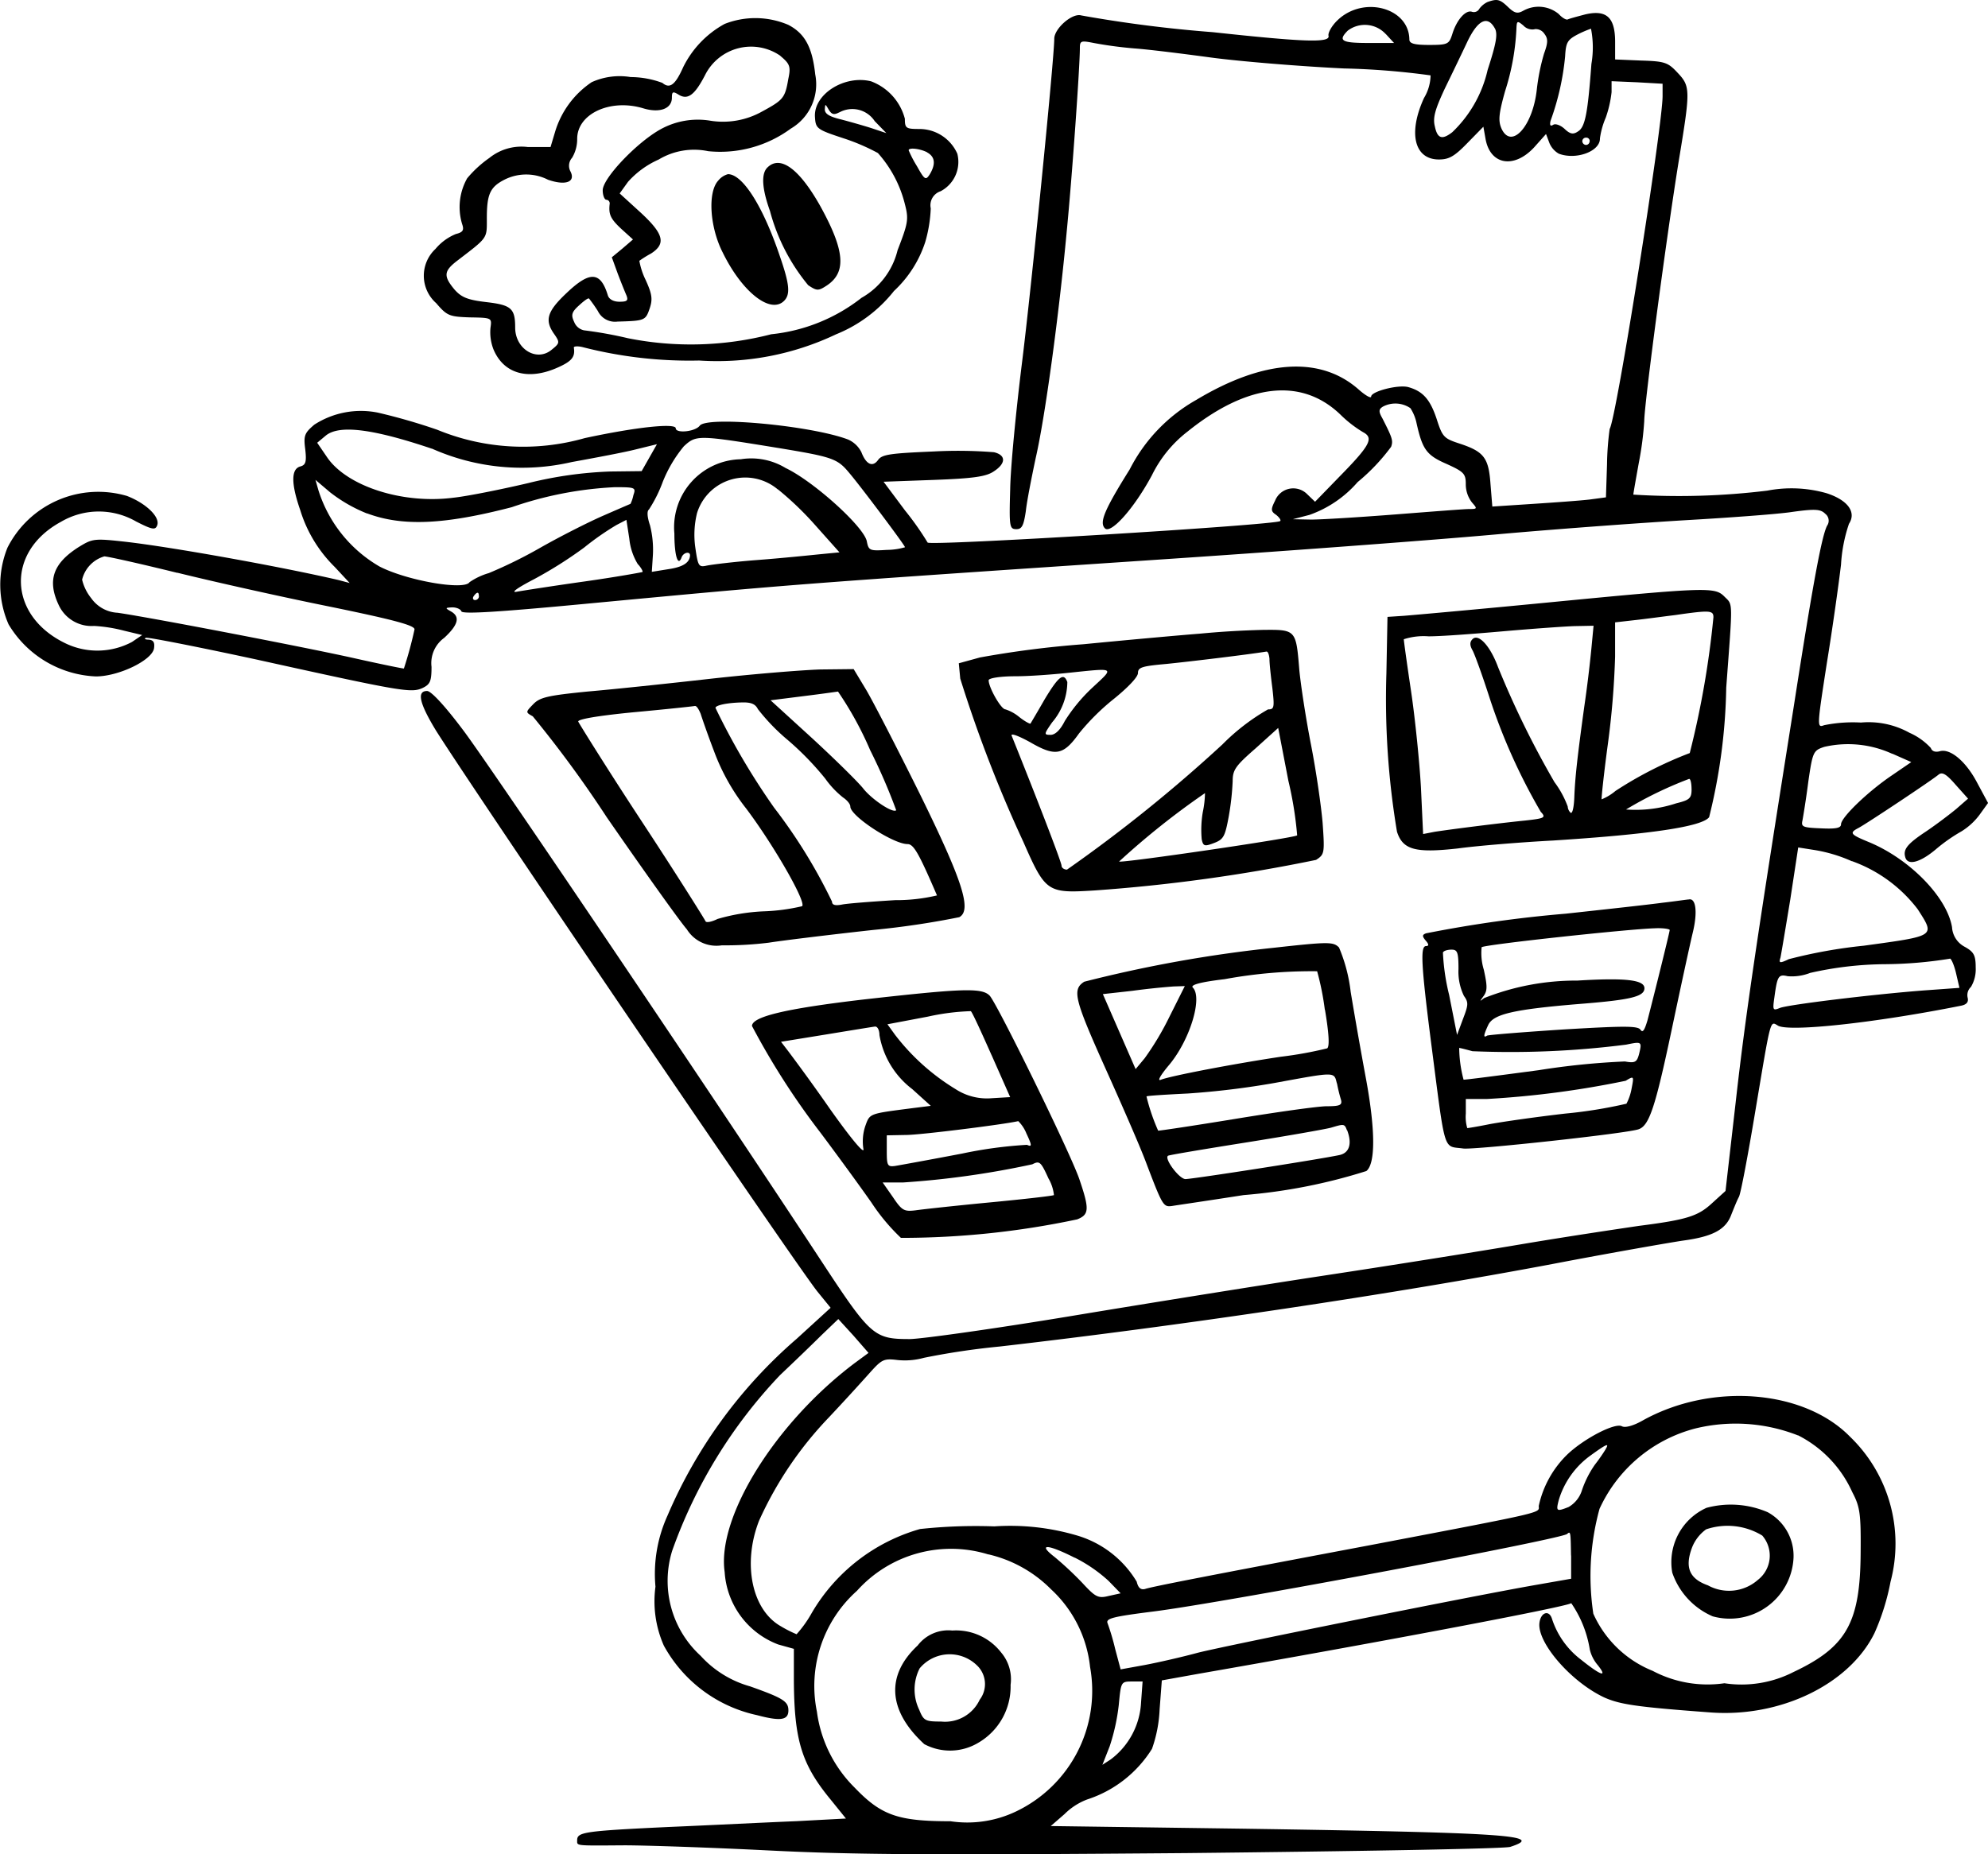 <svg xmlns="http://www.w3.org/2000/svg" viewBox="0 0 75.148 70.11"><path d="M56.234.074a.831.831 0 0 0-.317.262.231.231 0 0 1-.275.11c-.234-.083-.578.3-.743.84-.124.385-.165.413-.881.413-.564 0-.743-.055-.743-.207-.014-1.2-1.735-1.666-2.712-.73-.22.207-.372.482-.344.592.069.275-.936.234-4.378-.138a49.785 49.785 0 0 1-4.97-.633c-.344-.1-1.019.5-1.019.881 0 .743-.881 9.567-1.225 12.293-.22 1.776-.427 3.9-.441 4.736-.041 1.418-.028 1.514.234 1.514.206 0 .275-.124.358-.688.041-.385.22-1.28.372-2 .358-1.556.881-5.424 1.17-8.535.206-2.092.5-6.277.5-6.966 0-.275.041-.289.523-.193a15.216 15.216 0 0 0 1.542.206c.564.041 1.872.206 2.891.344s3.29.33 5.025.413a28.6 28.6 0 0 1 3.276.262 1.707 1.707 0 0 1-.248.854c-.606 1.322-.372 2.326.564 2.326.385 0 .592-.124 1.074-.62l.606-.619.083.468c.179.977 1.074 1.129 1.831.317l.454-.509.124.33a.829.829 0 0 0 .358.413c.647.248 1.569-.083 1.556-.578a3.024 3.024 0 0 1 .22-.785 4.3 4.3 0 0 0 .22-.964V3.07l.964.041.964.055v.468c0 1.129-1.748 12.2-2 12.582a10.864 10.864 0 0 0-.1 1.335l-.041 1.253-.619.083c-.344.041-1.308.11-2.148.165l-1.528.1-.069-.853c-.069-.991-.248-1.225-1.17-1.528-.592-.193-.647-.248-.867-.936-.248-.743-.523-1.046-1.074-1.2-.385-.1-1.4.165-1.4.358 0 .083-.22-.041-.482-.275-1.445-1.266-3.579-1.129-6.126.4a6.3 6.3 0 0 0-2.519 2.629c-.964 1.542-1.156 2.01-.936 2.23s1.088-.73 1.776-2.01a4.692 4.692 0 0 1 1.349-1.652c2.258-1.817 4.3-2.051 5.768-.647a4.537 4.537 0 0 0 .867.674c.413.22.262.5-.909 1.693l-.909.936-.3-.289a.74.74 0 0 0-1.211.248c-.165.33-.165.4.041.537.124.1.193.206.151.234-.151.151-13.271.95-13.326.812a10.978 10.978 0 0 0-.853-1.211l-.812-1.088 1.9-.069c1.487-.055 1.969-.124 2.258-.317.468-.3.482-.619.014-.73a17.223 17.223 0 0 0-2.285-.028c-1.624.069-1.941.11-2.092.317-.206.289-.454.179-.633-.289a1.025 1.025 0 0 0-.509-.482c-1.377-.523-5.314-.895-5.6-.523-.179.234-.909.3-.909.1s-1.459-.055-3.442.372a8.511 8.511 0 0 1-5.575-.317 22.412 22.412 0 0 0-2.244-.647 3.246 3.246 0 0 0-2.4.454c-.372.317-.413.413-.344.936.055.482.014.592-.193.647-.344.1-.344.647 0 1.638a5.114 5.114 0 0 0 1.308 2.161l.564.606-.413-.11c-2.189-.509-6.25-1.239-8.026-1.445-1.225-.138-1.28-.124-1.8.193-.977.619-1.2 1.266-.757 2.2a1.365 1.365 0 0 0 1.335.785 5.713 5.713 0 0 1 1.129.179l.688.165-.385.262a2.783 2.783 0 0 1-2.478.069c-2.2-1.032-2.313-3.469-.206-4.612a2.822 2.822 0 0 1 2.836-.014c.619.317.73.33.8.151.124-.317-.427-.84-1.143-1.115a3.846 3.846 0 0 0-4.515 1.955 3.731 3.731 0 0 0 .041 2.9 4.041 4.041 0 0 0 3.3 1.969c.867 0 2.148-.619 2.2-1.074.028-.22-.028-.3-.206-.317-.138 0-.179-.041-.1-.069s1.969.344 4.2.826c5.479 1.211 5.823 1.266 6.25 1.074.289-.138.344-.248.344-.8a1.179 1.179 0 0 1 .482-1.1c.537-.5.606-.8.248-1-.22-.124-.22-.138.055-.151.165 0 .317.069.344.151.041.11 1.377.028 4.584-.275 7.9-.743 7.792-.743 21.544-1.666 4.5-.3 10.325-.73 12.94-.964s5.933-.468 7.365-.551 3.139-.206 3.772-.289c.964-.138 1.17-.124 1.349.055a.329.329 0 0 1 .069.454c-.193.385-.5 1.955-1.253 6.8-1.39 8.769-1.831 11.7-2.2 14.991l-.385 3.359-.5.454c-.537.5-.95.633-2.781.867-.675.1-2.7.4-4.474.7s-5.093.826-7.365 1.17-6.566 1.032-9.554 1.528-5.754.881-6.167.881c-1.335 0-1.473-.11-3.29-2.877-3.827-5.837-12.527-18.736-13.573-20.126-.7-.936-1.225-1.5-1.377-1.5-.4 0-.289.468.33 1.487 1.445 2.3 13.739 20.4 14.441 21.241l.482.592-1.28 1.17a18.367 18.367 0 0 0-4.887 6.69 5.324 5.324 0 0 0-.454 2.684 4.141 4.141 0 0 0 .317 2.23 5.285 5.285 0 0 0 3.524 2.629c.881.234 1.184.193 1.184-.179 0-.344-.206-.468-1.445-.909a3.973 3.973 0 0 1-1.872-1.156 3.84 3.84 0 0 1-1.074-3.978 18.7 18.7 0 0 1 4.075-6.635c.509-.482 1.211-1.156 1.556-1.5l.647-.62.578.633.564.647-.523.385c-3 2.258-5.217 5.823-4.915 7.9a3.139 3.139 0 0 0 2.024 2.739l.592.165v1.2c.014 2.244.289 3.166 1.39 4.5l.578.716-1.872.1c-1.046.041-3.221.151-4.846.22-3.18.151-3.442.193-3.442.5 0 .22-.1.206 1.79.193.8 0 3.249.083 5.438.193 3.276.165 6.126.179 15.831.1 6.511-.069 12-.165 12.211-.234 1.363-.441-.124-.537-10.1-.688l-7.268-.1.523-.454a2.43 2.43 0 0 1 .854-.551 4.533 4.533 0 0 0 2.45-1.914 5.118 5.118 0 0 0 .289-1.5l.083-1.088 1.377-.248c6.484-1.129 13.876-2.519 14.1-2.671a4.288 4.288 0 0 1 .7 1.748 1.4 1.4 0 0 0 .3.592c.385.482.138.413-.633-.206a3.16 3.16 0 0 1-1.1-1.556c-.11-.33-.413-.234-.468.151-.11.743 1.184 2.244 2.45 2.836.592.262 1.2.358 3.992.564 2.657.206 5.272-1.06 6.222-3a8.76 8.76 0 0 0 .606-1.941 5.615 5.615 0 0 0-1.528-5.479c-1.748-1.79-5.259-2.065-7.86-.606-.344.193-.647.275-.771.206-.262-.138-1.432.468-2.065 1.074a3.85 3.85 0 0 0-1.074 1.941c0 .275.385.193-6.4 1.487-6.277 1.184-8.246 1.569-8.48 1.652-.165.041-.262-.041-.317-.275a3.918 3.918 0 0 0-2.258-1.748 8.9 8.9 0 0 0-3.125-.344 19.686 19.686 0 0 0-2.808.1 6.935 6.935 0 0 0-4.089 3.166 4.42 4.42 0 0 1-.578.812 4.641 4.641 0 0 1-.592-.3c-1.1-.619-1.459-2.368-.826-3.992a13.874 13.874 0 0 1 2.643-3.91 94.787 94.787 0 0 0 1.528-1.666c.468-.523.537-.564 1.06-.5a2.694 2.694 0 0 0 1-.083 27.916 27.916 0 0 1 2.863-.427c6.828-.785 14.8-1.969 20.924-3.125 2.23-.427 4.446-.812 4.915-.881 1.115-.151 1.611-.413 1.817-.977.1-.248.22-.551.289-.674s.344-1.583.619-3.235c.606-3.607.551-3.414.867-3.235.454.234 3.662-.11 6.9-.757.22-.041.3-.138.262-.3a.424.424 0 0 1 .124-.413 1.3 1.3 0 0 0 .179-.73c0-.468-.069-.592-.413-.785a.9.9 0 0 1-.482-.743c-.193-1.143-1.611-2.588-3.152-3.221-.7-.289-.743-.344-.372-.537.33-.179 2.767-1.8 3.015-2.01.138-.11.289-.028.647.385l.468.523-.441.385c-.248.206-.757.592-1.143.853-.73.482-.881.688-.785.991s.551.193 1.156-.317a6.318 6.318 0 0 1 .964-.675 2.464 2.464 0 0 0 .688-.633l.317-.44-.4-.743c-.427-.826-1.032-1.335-1.432-1.211-.165.041-.289 0-.33-.124a2.42 2.42 0 0 0-.812-.578 3.179 3.179 0 0 0-1.831-.385 5.446 5.446 0 0 0-1.39.1c-.275.1-.275.083.1-2.34.22-1.349.454-3.029.537-3.731a5.8 5.8 0 0 1 .3-1.542c.289-.441-.041-.895-.84-1.156a4.837 4.837 0 0 0-2.244-.1 27.529 27.529 0 0 1-5.066.151c0-.055.1-.606.206-1.2a12.164 12.164 0 0 0 .206-1.583c0-.633.84-6.966 1.308-9.857.441-2.671.441-2.795-.055-3.318-.358-.385-.482-.427-1.377-.454l-.977-.041v-.661c0-.922-.317-1.225-1.115-1.046-.317.083-.619.165-.675.193s-.206-.055-.344-.206a1.19 1.19 0 0 0-1.335-.124c-.22.124-.33.1-.578-.138-.314-.302-.414-.316-.772-.192Zm.275 1c.11.22.055.551-.275 1.569a4.692 4.692 0 0 1-1.335 2.354c-.385.3-.564.248-.661-.22-.083-.33.014-.647.372-1.418.262-.537.647-1.335.854-1.776.398-.835.77-1.014 1.045-.504Zm1.5.028a.392.392 0 0 1 .372.179c.138.179.138.33-.014.743a7.849 7.849 0 0 0-.275 1.363c-.151 1.39-.964 2.285-1.335 1.473-.124-.289-.11-.537.138-1.418a9 9 0 0 0 .427-2.354c.014-.3.028-.317.262-.124a.462.462 0 0 0 .426.142Zm-5.63.179.317.344h-.977c-1 0-1.156-.083-.771-.468a1.07 1.07 0 0 1 1.431.128Zm7.778 1.129c-.138 1.858-.234 2.4-.509 2.56-.179.124-.3.1-.509-.1-.151-.138-.344-.206-.427-.151-.11.069-.138.014-.1-.151a9.838 9.838 0 0 0 .551-2.437c.028-.509.083-.62.441-.812a3.9 3.9 0 0 1 .537-.234 3.675 3.675 0 0 1 .016 1.329Zm-.069 2.932a.138.138 0 0 1-.138.138.148.148 0 0 1-.138-.138.138.138 0 0 1 .138-.138.13.13 0 0 1 .142.142Zm-6.773 10.091a1.663 1.663 0 0 1 .234.578c.22.977.372 1.2 1.129 1.528.661.3.73.372.73.771a1.12 1.12 0 0 0 .234.688c.206.234.206.248-.11.248-.179 0-1.445.1-2.808.206s-2.781.193-3.166.193l-.688-.014.633-.165a4.305 4.305 0 0 0 1.817-1.239 7.5 7.5 0 0 0 1.266-1.335c.083-.234.041-.344-.33-1.074-.151-.262-.138-.344.014-.441a1.006 1.006 0 0 1 1.045.056Zm-36.99 1.528a8.361 8.361 0 0 0 5.286.509c.909-.165 2.01-.372 2.437-.482l.785-.193-.289.509-.289.509-1.184.014a14.983 14.983 0 0 0-3.111.44c-1.06.248-2.326.5-2.822.551-1.913.248-4.006-.427-4.763-1.514l-.385-.564.33-.275c.509-.409 1.762-.257 4.006.5Zm13.067-.028c2.079.344 2.258.4 2.712.95.427.5 2.106 2.739 2.106 2.808a2.516 2.516 0 0 1-.688.1c-.647.041-.688.028-.757-.33-.124-.564-2.024-2.271-3.07-2.767a2.5 2.5 0 0 0-1.693-.33 2.573 2.573 0 0 0-2.51 2.808c0 .84.138 1.28.275.895.069-.179.317-.234.317-.069-.014.275-.262.441-.826.523l-.619.1.041-.633a3.748 3.748 0 0 0-.11-1.129c-.1-.289-.124-.537-.041-.592a5.135 5.135 0 0 0 .523-1.046 5.025 5.025 0 0 1 .8-1.349c.468-.43.523-.43 3.54.061Zm.014 1.569a11.877 11.877 0 0 1 1.418 1.363l.909 1.019-.716.069c-.4.041-1.473.151-2.382.22s-1.79.179-1.955.22c-.275.055-.3-.014-.4-.716a3.425 3.425 0 0 1 .069-1.28 1.908 1.908 0 0 1 3.055-.89Zm-15.528.909c1.335.5 2.918.427 5.465-.234a13.87 13.87 0 0 1 3.9-.757c.771 0 .8.014.7.3a1.356 1.356 0 0 1-.11.33s-.482.207-1.046.454-1.624.785-2.354 1.2a17.463 17.463 0 0 1-1.955.964 2.542 2.542 0 0 0-.73.344c-.193.317-2.354-.055-3.4-.592a5.1 5.1 0 0 1-2.313-2.891l-.11-.385.551.468a5.684 5.684 0 0 0 1.399.803Zm10.242 1.927c.124.138.193.275.165.289s-1.019.193-2.189.358-2.313.344-2.547.385c-.262.055-.028-.124.633-.468a15.976 15.976 0 0 0 1.9-1.2 10.4 10.4 0 0 1 1.225-.854l.372-.193.11.716a2.273 2.273 0 0 0 .328.971Zm-17.414.317c1.39.344 3.978.922 5.754 1.28 2.478.509 3.235.716 3.208.867a14.976 14.976 0 0 1-.4 1.473c0 .014-.881-.165-1.927-.4-1.858-.413-7.571-1.514-8.893-1.707a1.3 1.3 0 0 1-1-.551 1.762 1.762 0 0 1-.344-.7 1.21 1.21 0 0 1 .84-.881c.13.003 1.369.279 2.759.623Zm11.4.895a.151.151 0 0 1-.151.138c-.069 0-.1-.069-.055-.138s.11-.138.151-.138.051.059.051.142Zm53.426 5.947.716.317-.743.509c-.895.606-1.913 1.583-1.913 1.845 0 .138-.193.179-.757.151-.688-.028-.757-.055-.7-.3.028-.151.138-.812.22-1.459.165-1.143.193-1.184.606-1.322a4.006 4.006 0 0 1 2.567.263Zm-1.528 4.061a5.424 5.424 0 0 1 2.488 1.821c.661 1.032.7 1-2.037 1.377a18.841 18.841 0 0 0-2.836.509c-.344.165-.385.151-.317-.055.028-.124.193-1.115.372-2.2l.3-1.969.633.1a5.666 5.666 0 0 1 1.393.421Zm2.753 4.887c-1.982.151-5.121.537-5.465.661-.275.11-.289.1-.22-.385.11-.812.151-.895.5-.812a1.9 1.9 0 0 0 .853-.124 13.139 13.139 0 0 1 2.863-.33 15.981 15.981 0 0 0 2.409-.206c.041-.041.151.179.234.509l.138.592Zm-4.791 16.822a4.46 4.46 0 0 1 2.051 2.148c.289.551.33.8.317 2.271-.014 2.657-.523 3.579-2.533 4.529a4.317 4.317 0 0 1-2.616.427 4.439 4.439 0 0 1-2.712-.468 4.156 4.156 0 0 1-2.244-2.161 9.587 9.587 0 0 1 .234-3.965 5.5 5.5 0 0 1 3.634-3.042 6.441 6.441 0 0 1 3.866.265Zm-7.268.523a6.7 6.7 0 0 1-.413.592 3.845 3.845 0 0 0-.482.95 1.109 1.109 0 0 1-.509.647c-.454.179-.482.165-.372-.262a3.207 3.207 0 0 1 1.211-1.693c.602-.436.712-.478.559-.23Zm-1.308 4.02v.881l-1.335.234c-2.519.44-11.66 2.285-12.761 2.56-.606.165-1.514.372-2.024.468l-.909.165-.206-.771a8.849 8.849 0 0 0-.289-.977c-.069-.179.206-.248 1.735-.441 2.726-.344 15.446-2.739 15.638-2.932.133-.119.133-.064.147.817Zm-22.026-.041a4.888 4.888 0 0 1 2.368 1.322 4.668 4.668 0 0 1 1.473 2.932 5.053 5.053 0 0 1-2.795 5.465 4.271 4.271 0 0 1-2.478.372c-1.982 0-2.616-.22-3.62-1.266a4.955 4.955 0 0 1-1.432-2.877 4.827 4.827 0 0 1 1.514-4.57 4.776 4.776 0 0 1 4.966-1.375Zm3.263.124a5.62 5.62 0 0 1 1.28.881l.454.468-.454.1c-.4.1-.5.041-1-.5a12.859 12.859 0 0 0-1.046-.977c-.656-.506-.269-.492.762.031Zm2.505 5.493a2.872 2.872 0 0 1-1.143 2.134l-.317.206.275-.7a7.711 7.711 0 0 0 .344-1.569c.083-.867.083-.881.5-.881h.4Z" data-name="Path 5841"></path><path d="M64.507 57.01a2.254 2.254 0 0 0-1.294 2.45 2.774 2.774 0 0 0 1.528 1.652 2.413 2.413 0 0 0 3.056-2.216 1.877 1.877 0 0 0-.977-1.721 3.532 3.532 0 0 0-2.313-.165Zm2.106 1.046a1.159 1.159 0 0 1-.165 1.679 1.65 1.65 0 0 1-1.886.206c-.7-.248-.881-.675-.606-1.418a1.535 1.535 0 0 1 .537-.7 2.521 2.521 0 0 1 2.12.234Z" data-name="Path 5842"></path><path d="M34.69 62.213c-1.211 1.129-1.129 2.464.248 3.731a2.072 2.072 0 0 0 2.024-.041 2.455 2.455 0 0 0 1.239-2.2 1.563 1.563 0 0 0-.358-1.225 2.158 2.158 0 0 0-1.845-.829 1.453 1.453 0 0 0-1.308.564Zm2.244.757a.976.976 0 0 1 .1 1.294 1.446 1.446 0 0 1-1.459.826c-.592 0-.661-.028-.826-.441a1.761 1.761 0 0 1 .014-1.569 1.476 1.476 0 0 1 2.171-.109Z" data-name="Path 5843"></path><path d="M27.393.904a3.749 3.749 0 0 0-1.569 1.638c-.3.674-.509.826-.785.592a3.471 3.471 0 0 0-1.2-.22 2.56 2.56 0 0 0-1.473.193 3.458 3.458 0 0 0-1.39 1.9l-.165.551h-.867a1.932 1.932 0 0 0-1.445.413 4.277 4.277 0 0 0-.84.771 2.218 2.218 0 0 0-.193 1.721c.083.234.041.317-.234.385a1.982 1.982 0 0 0-.771.564 1.385 1.385 0 0 0 .028 2.051c.413.482.5.509 1.266.537.84.014.84.014.785.4a1.787 1.787 0 0 0 .11.8c.385.936 1.322 1.2 2.45.688.523-.234.647-.4.592-.743-.014-.055.151-.069.358-.014a16.212 16.212 0 0 0 4.378.5 10.462 10.462 0 0 0 5.176-.991 5.32 5.32 0 0 0 2.189-1.638 4.366 4.366 0 0 0 1.184-1.858 5.272 5.272 0 0 0 .206-1.266.557.557 0 0 1 .372-.647 1.252 1.252 0 0 0 .633-1.418 1.569 1.569 0 0 0-1.432-.936c-.509 0-.551-.028-.551-.385a2.071 2.071 0 0 0-1.28-1.418c-1-.248-2.161.482-2.12 1.335.028.454.055.482 1.1.826a7.78 7.78 0 0 1 1.28.551 4.535 4.535 0 0 1 1.019 1.927c.151.578.124.716-.275 1.748a2.842 2.842 0 0 1-1.363 1.8 6.611 6.611 0 0 1-3.414 1.377 12.13 12.13 0 0 1-5.41.151 15.619 15.619 0 0 0-1.666-.3.511.511 0 0 1-.372-.317c-.124-.262-.1-.372.193-.633.179-.165.344-.289.372-.248a5.519 5.519 0 0 1 .33.468.722.722 0 0 0 .743.4c1.019-.028 1.06-.041 1.211-.482.124-.358.1-.551-.151-1.1a2.728 2.728 0 0 1-.234-.716 3.968 3.968 0 0 1 .441-.275c.578-.372.482-.743-.4-1.556l-.785-.716.317-.441a3.39 3.39 0 0 1 1.156-.84 2.6 2.6 0 0 1 1.872-.317 4.5 4.5 0 0 0 3.125-.854 1.94 1.94 0 0 0 .922-2.051c-.11-1.019-.385-1.542-1.019-1.872a3.175 3.175 0 0 0-2.404-.035Zm2.106 1.211c.358.3.4.4.3.867-.124.73-.193.8-1 1.239a3.021 3.021 0 0 1-1.941.344 2.905 2.905 0 0 0-1.9.33c-.895.5-2.175 1.845-2.175 2.3 0 .193.069.358.138.358a.136.136 0 0 1 .124.165c-.041.385.028.551.441.936l.441.4-.4.344-.4.33.22.606c.124.33.275.7.33.826.083.206.028.248-.262.248-.234 0-.4-.1-.44-.248-.275-.895-.675-.922-1.556-.083-.743.7-.84 1.032-.468 1.556.22.317.206.344-.1.592-.564.468-1.377-.028-1.377-.84 0-.73-.151-.854-1.1-.964-.7-.083-.936-.179-1.2-.482-.413-.5-.4-.688.1-1.074 1.184-.909 1.129-.826 1.129-1.624 0-.895.124-1.17.661-1.445a1.819 1.819 0 0 1 1.652 0c.675.234 1.06.083.84-.33a.451.451 0 0 1 .069-.5 1.374 1.374 0 0 0 .193-.716c0-.95 1.253-1.528 2.492-1.156.633.193 1.088.014 1.088-.4 0-.234.041-.248.262-.11.344.206.606 0 .991-.743a1.944 1.944 0 0 1 2.849-.73Zm2.23 2.134a1.012 1.012 0 0 1 1.335.33l.441.454-.578-.193c-.317-.1-.84-.248-1.156-.33-.413-.1-.592-.206-.592-.372.014-.22.014-.22.151.014.111.176.193.203.4.093Zm3.318 1.514c.3.165.33.44.1.826-.151.234-.193.22-.482-.3a4.377 4.377 0 0 1-.317-.606c-.003-.116.438-.061.699.076Z" data-name="Path 5844"></path><path d="M29.005 6.337c-.234.234-.206.785.1 1.638a7.379 7.379 0 0 0 1.445 2.808c.33.22.385.22.7.014.757-.5.688-1.322-.248-3.015-.799-1.417-1.515-1.927-1.997-1.445Z" data-name="Path 5845"></path><path d="M27.146 6.833c-.4.441-.317 1.762.179 2.726.73 1.487 1.8 2.326 2.313 1.817.248-.248.207-.633-.165-1.707-.633-1.872-1.4-3.084-1.955-3.084a.719.719 0 0 0-.372.248Z" data-name="Path 5846"></path><path d="M58.574 22.774c-2.684.262-5.162.482-5.506.509l-.62.041-.041 2.134a30.4 30.4 0 0 0 .4 5.988c.22.688.7.812 2.3.633.73-.1 2.354-.234 3.607-.3 3.662-.234 5.617-.523 5.892-.881a21.594 21.594 0 0 0 .647-4.9c.248-3.345.262-3.111-.069-3.442-.36-.362-.622-.362-6.61.218Zm6.195.564a34.411 34.411 0 0 1-.895 5.135 14.65 14.65 0 0 0-2.808 1.432 1.942 1.942 0 0 1-.523.317c-.014-.028.083-.964.234-2.079a31.661 31.661 0 0 0 .275-3.318v-1.294l.73-.083c.385-.041 1.088-.138 1.542-.193 1.318-.191 1.445-.178 1.445.084Zm-4.612 1.17a48.21 48.21 0 0 1-.275 2.244c-.262 1.913-.344 2.657-.372 3.4-.014.358-.069.619-.138.578a.343.343 0 0 1-.11-.234 3.625 3.625 0 0 0-.5-.922 34.576 34.576 0 0 1-2.134-4.35c-.3-.812-.743-1.28-.964-1.06-.11.11-.11.234 0 .427.083.151.372.95.633 1.762a22.262 22.262 0 0 0 1.945 4.341c.206.22.151.248-.592.33-1.088.11-2.9.344-3.428.427l-.427.083-.083-1.776c-.055-.964-.22-2.6-.372-3.62s-.275-1.9-.275-1.969a2.44 2.44 0 0 1 .936-.11c.509 0 1.79-.1 2.85-.193s2.258-.179 2.657-.193l.73-.014Zm3.786 5.327c0 .344-.069.413-.578.537a4.9 4.9 0 0 1-1.9.234 14.769 14.769 0 0 1 2.382-1.156c.055-.013.095.166.095.386Z" data-name="Path 5847"></path><path d="M45.358 23.958c-.716.055-2.7.234-4.405.4a37.544 37.544 0 0 0-3.91.5l-.8.22.055.578a50.233 50.233 0 0 0 2.382 6.167c.84 1.914.909 1.955 2.684 1.845a63.3 63.3 0 0 0 8.384-1.156c.317-.206.33-.248.248-1.4-.055-.647-.248-1.982-.44-2.96s-.385-2.244-.441-2.822c-.124-1.528-.124-1.528-1.39-1.514a33.57 33.57 0 0 0-2.367.142Zm2.629.964c0 .179.055.675.11 1.1.083.73.069.8-.165.8a7.95 7.95 0 0 0-1.721 1.322 56.274 56.274 0 0 1-5.878 4.736c-.11 0-.206-.069-.206-.151 0-.124-.922-2.519-1.886-4.914-.041-.11.275.014.7.248.95.551 1.253.5 1.845-.33a8.666 8.666 0 0 1 1.335-1.322c.509-.413.895-.812.895-.964 0-.22.165-.262 1.074-.344.826-.083 3.015-.344 3.786-.468.056-.002.098.122.112.286Zm-6.718 1.1a6.326 6.326 0 0 0-1.019 1.239c-.165.33-.358.523-.537.523-.262 0-.248-.028.055-.468a2.378 2.378 0 0 0 .578-1.528c-.138-.372-.33-.22-.854.647-.275.482-.523.895-.537.922s-.22-.083-.427-.248a1.57 1.57 0 0 0-.523-.289c-.165 0-.633-.826-.633-1.1 0-.083.454-.151 1-.151s1.432-.069 1.955-.124c1.879-.193 1.81-.234.943.576Zm7.764 5.562c-.1.1-6.566 1.046-6.732.991a29.457 29.457 0 0 1 3.249-2.588 3.817 3.817 0 0 1-.083.716 3.99 3.99 0 0 0-.041 1.032c.055.262.11.275.468.138s.413-.248.551-.991a10.031 10.031 0 0 0 .151-1.349c0-.427.11-.578.867-1.239l.854-.771.385 2a13.9 13.9 0 0 1 .332 2.062Z" data-name="Path 5848"></path><path d="M26.843 25.665c-1.583.179-3.676.4-4.639.482-1.514.151-1.8.22-2.051.482-.289.3-.289.3-.014.454a43.678 43.678 0 0 1 2.795 3.813c1.39 2.01 2.753 3.923 3.029 4.24a1.316 1.316 0 0 0 1.322.606 13.388 13.388 0 0 0 1.776-.1c.523-.083 2.3-.3 3.951-.482a31.8 31.8 0 0 0 3.249-.482c.482-.262.138-1.349-1.5-4.68-.84-1.693-1.748-3.455-2.01-3.9l-.482-.8-1.266.014c-.705.023-2.563.174-4.16.353Zm6.043 2.684a21.9 21.9 0 0 1 .991 2.285c-.124.124-.909-.4-1.239-.812-.193-.248-1.06-1.1-1.927-1.9l-1.583-1.445 1.2-.151a72.593 72.593 0 0 0 1.349-.179 13.022 13.022 0 0 1 1.21 2.202Zm-4.24-1.542a7.6 7.6 0 0 0 1.129 1.17 11.117 11.117 0 0 1 1.418 1.459 3.463 3.463 0 0 0 .675.716c.151.1.275.248.275.344 0 .358 1.624 1.418 2.161 1.418.234 0 .427.344 1.115 1.941a6.677 6.677 0 0 1-1.583.179c-.895.055-1.79.124-2 .165-.275.055-.385.014-.385-.11a20.056 20.056 0 0 0-2.189-3.552 26.492 26.492 0 0 1-2.216-3.772c0-.1.441-.193.977-.206.362-.013.527.056.624.248Zm-2.161.179c.055.179.275.812.5 1.4a7.97 7.97 0 0 0 1.225 2.189c1.046 1.39 2.3 3.579 2.106 3.689a7.437 7.437 0 0 1-1.459.193 7.3 7.3 0 0 0-1.735.289c-.22.11-.427.151-.454.083s-1.088-1.762-2.4-3.758-2.368-3.7-2.409-3.786.688-.22 2.12-.358c1.2-.11 2.216-.22 2.285-.234s.152.128.221.293Z" data-name="Path 5849"></path><path d="M62.841 34.132c-.5.069-2.134.248-3.648.413a47.658 47.658 0 0 0-5.286.743c-.151.055-.151.11-.014.275.124.138.124.207.014.207-.22 0-.193.661.193 3.676.551 4.254.44 3.868 1.211 3.978.441.055 6.264-.578 6.635-.73.4-.138.633-.867 1.239-3.731.33-1.569.688-3.221.8-3.689.193-.785.124-1.335-.151-1.266-.06 0-.497.068-.993.124Zm.275 1.032c0 .069-.537 2.244-.84 3.414-.11.372-.179.482-.262.358-.1-.151-.578-.151-2.9-.014-1.542.1-2.85.206-2.9.234-.151.1-.138-.014.041-.4.193-.413.95-.592 3.483-.8 1.9-.151 2.423-.275 2.423-.592s-.716-.4-2.533-.289a9.437 9.437 0 0 0-3.524.661c-.179.138-.179.138-.028-.069s.151-.372.014-1a2.163 2.163 0 0 1-.083-.853c.1-.1 5.548-.688 6.539-.716.309-.017.571.025.571.066Zm-7.984 1.473a2.091 2.091 0 0 0 .207 1.019c.179.248.165.344-.041.881l-.22.592-.3-1.514a8.139 8.139 0 0 1-.234-1.6c.028-.069.179-.11.33-.11.217.002.258.099.258.732Zm6.828 3.207c-.083.317-.151.358-.537.289a28.385 28.385 0 0 0-3.263.33c-1.542.206-2.822.372-2.836.358a4.805 4.805 0 0 1-.165-1.2c.028 0 .248.055.5.124a34.392 34.392 0 0 0 5.809-.248c.589-.121.606-.121.492.347Zm-.286 1.322a1.969 1.969 0 0 1-.193.564 17.433 17.433 0 0 1-2.3.372c-1.2.138-2.519.33-2.932.413s-.757.138-.785.138a1.5 1.5 0 0 1-.055-.551v-.551h.812a35.525 35.525 0 0 0 5.231-.688c.316-.193.316-.179.222.303Z" data-name="Path 5850"></path><path d="M48.116 35.838a50.038 50.038 0 0 0-7.131 1.28c-.468.3-.372.661.826 3.331.564 1.253 1.239 2.794 1.487 3.442.647 1.707.675 1.748 1 1.707.165-.028 1.39-.206 2.712-.413a20.906 20.906 0 0 0 4.639-.909c.344-.275.344-1.514 0-3.414a187.278 187.278 0 0 1-.592-3.359 6.084 6.084 0 0 0-.441-1.679c-.219-.22-.385-.22-2.5.014Zm1.969 2.34c.151.895.179 1.39.083 1.459a14.637 14.637 0 0 1-1.748.317c-1.748.262-4.13.716-4.529.867-.151.069-.055-.124.262-.509.812-.936 1.322-2.588.936-2.973-.1-.1.275-.207 1.2-.317a18.234 18.234 0 0 1 3.5-.3 10.491 10.491 0 0 1 .291 1.457Zm-5.878.262a10.752 10.752 0 0 1-.936 1.569l-.344.413-.619-1.418-.619-1.418 1.115-.124a26.777 26.777 0 0 1 1.556-.165l.427-.014Zm6.332 2.519a5.851 5.851 0 0 0 .151.619c.055.206-.041.248-.537.248-.33 0-1.886.22-3.483.482s-2.891.454-2.891.441a7.528 7.528 0 0 1-.441-1.294c.028-.028.73-.069 1.556-.11a30.9 30.9 0 0 0 3.29-.4c2.323-.426 2.24-.426 2.35.014Zm.385 1.776c.193.509.083.854-.289.936-.771.165-5.561.909-5.823.909-.234 0-.812-.771-.661-.881.028-.028 1.349-.248 2.932-.5s3.042-.509 3.235-.564c.492-.147.505-.147.598.1Z" data-name="Path 5851"></path><path d="M32.626 37.792c-2.932.344-4.2.647-4.2 1a28.3 28.3 0 0 0 2.588 4.033c.578.771 1.445 1.955 1.927 2.643a7.513 7.513 0 0 0 1.115 1.335 32.015 32.015 0 0 0 6.663-.7c.454-.179.468-.385.083-1.514-.33-.977-3.07-6.566-3.386-6.938-.29-.312-1.006-.285-4.79.141Zm4.859 2.106.7 1.583-.688.041a2.17 2.17 0 0 1-1.377-.344 8.331 8.331 0 0 1-2.285-2.051l-.289-.4 1.528-.289a8.638 8.638 0 0 1 1.624-.207c.056.044.401.801.786 1.668Zm-4.24-.757a3.254 3.254 0 0 0 1.239 2.037l.7.633-.661.083c-1.693.22-1.638.193-1.817.688a1.834 1.834 0 0 0-.069.854c.055.234-.427-.33-1.239-1.473a78.67 78.67 0 0 0-1.6-2.216l-.275-.358 1.693-.275c.922-.151 1.762-.289 1.858-.3s.17.135.17.328Zm5.562 3.731c.206.441.206.5.014.413a16.3 16.3 0 0 0-2.45.33c-1.225.234-2.368.441-2.533.468-.289.041-.317-.014-.317-.551v-.606l.73-.014c.537 0 3.717-.4 4.24-.523a1.373 1.373 0 0 1 .315.484Zm.84 1.707a1.592 1.592 0 0 1 .193.606c-.028.028-1.1.151-2.4.275s-2.561.262-2.822.3c-.441.055-.523.014-.867-.5l-.385-.551h.757a33.268 33.268 0 0 0 4.9-.688c.278-.143.32-.102.622.559Z" data-name="Path 5852"></path></svg>
